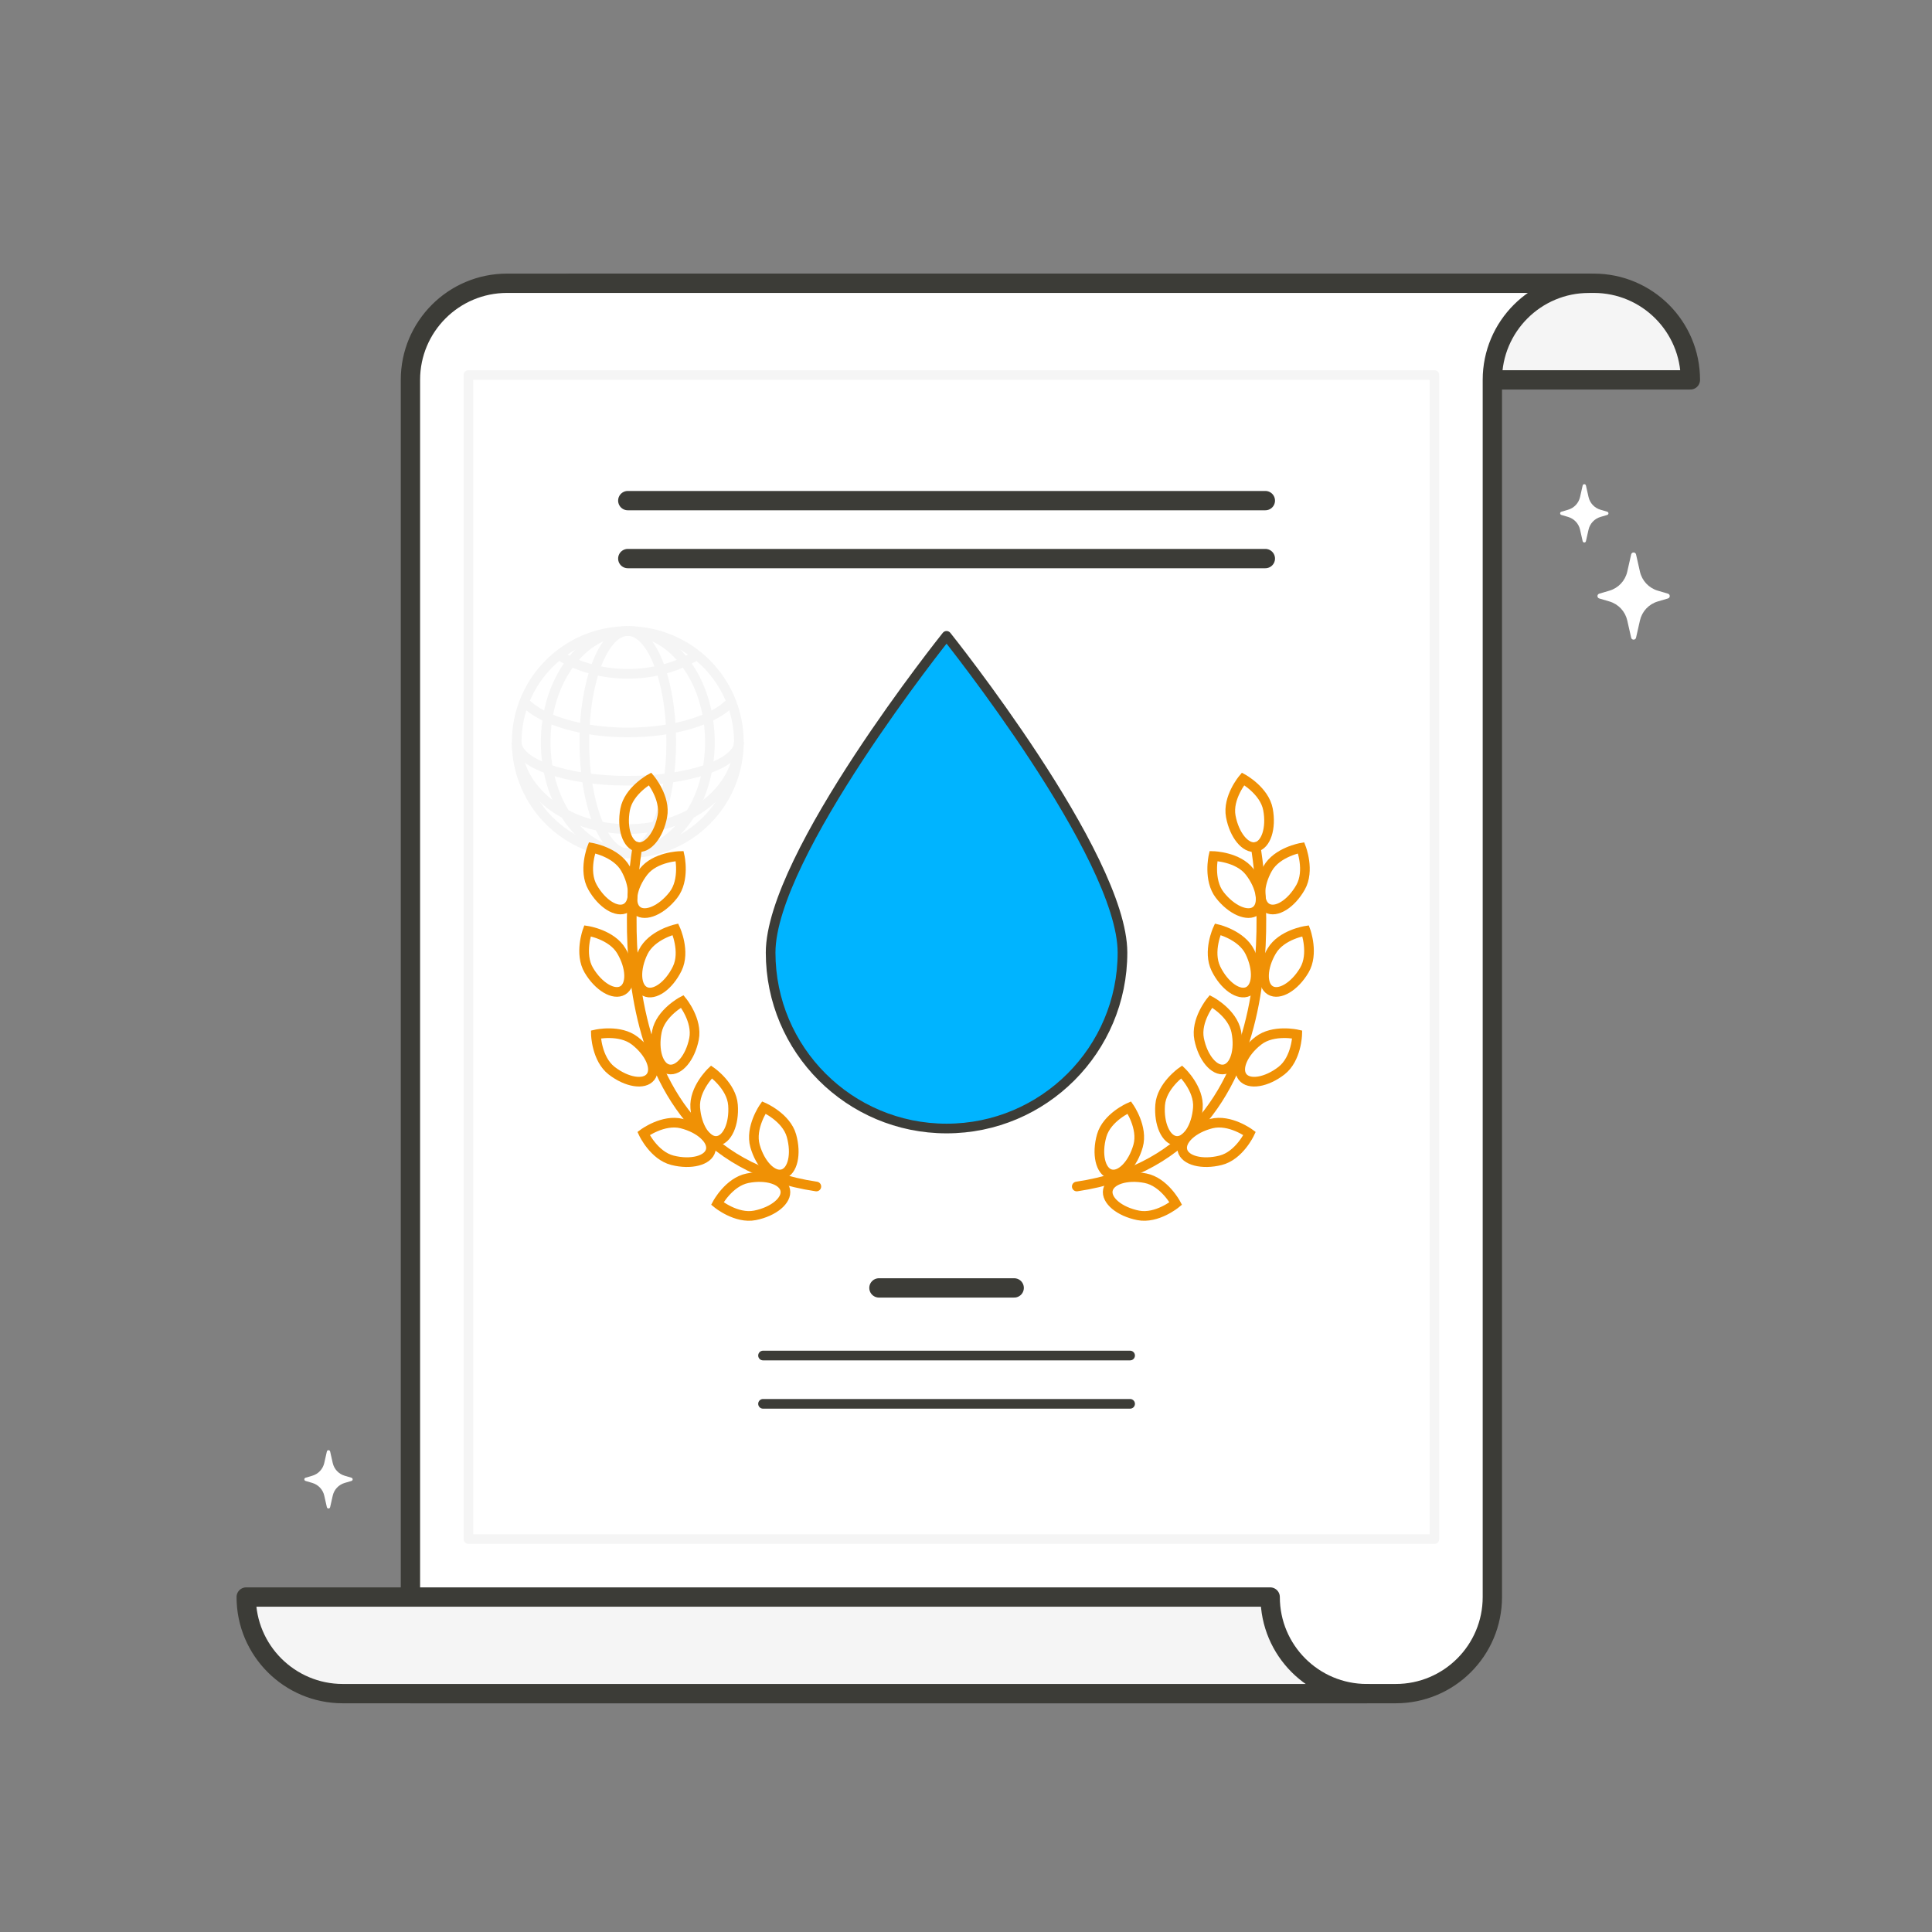 <?xml version="1.0" encoding="UTF-8"?>
<svg id="Icons" xmlns="http://www.w3.org/2000/svg" width="200" height="200" viewBox="0 0 200 200">
  <rect x="0" y="0" width="200" height="200" fill="#808080" stroke="none"/>
  <path d="M68.988,39.324h106c0-5.523-4.477-10-10-10H58.988c5.523,0,10,4.477,10,10Z" fill="#f5f5f5" stroke="#3c3c37" stroke-linejoin="round" stroke-width="2"/>
  <path d="M52.488,29.324c-5.523,0-10,4.477-10,10v136h102c5.523,0,10-4.477,10-10V39.324c0-5.523,4.477-10,10-10H52.488Z" fill="#fff" stroke="#3c3c37" stroke-linejoin="round" stroke-width="2"/>
  <path d="M116.199,98.612c0,10.058-8.154,18.212-18.212,18.212s-18.212-8.154-18.212-18.212,18.212-32.788,18.212-32.788c0,0,18.212,22.73,18.212,32.788Z" fill="#00b4ff" stroke="#3c3c37" stroke-linejoin="round"/>
  <path d="M131.488,165.324H25.488c0,5.523,4.477,10,10,10h106c-5.523,0-10-4.477-10-10Z" fill="#f5f5f5" stroke="#3c3c37" stroke-linejoin="round" stroke-width="2"/>
  <line x1="90.988" y1="133.324" x2="104.988" y2="133.324" fill="none" stroke="#3c3c37" stroke-linecap="round" stroke-linejoin="round" stroke-width="2"/>
  <line x1="78.988" y1="140.324" x2="116.988" y2="140.324" fill="none" stroke="#3c3c37" stroke-linecap="round" stroke-linejoin="round"/>
  <line x1="78.988" y1="145.324" x2="116.988" y2="145.324" fill="none" stroke="#3c3c37" stroke-linecap="round" stroke-linejoin="round"/>
  <g>
    <circle cx="64.988" cy="76.824" r="11.5" fill="none" stroke="#f5f5f5" stroke-linejoin="round"/>
    <ellipse cx="64.988" cy="76.824" rx="8.5" ry="11.5" fill="none" stroke="#f5f5f5" stroke-linejoin="round"/>
    <ellipse cx="64.988" cy="76.824" rx="4.5" ry="11.5" fill="none" stroke="#f5f5f5" stroke-linejoin="round"/>
    <path d="M76.488,76.824c0,4.971-5.149,9-11.5,9s-11.5-4.029-11.5-9" fill="none" stroke="#f5f5f5" stroke-linejoin="round"/>
    <path d="M76.488,76.824c0,2.209-5.149,4-11.5,4s-11.5-1.791-11.5-4" fill="none" stroke="#f5f5f5" stroke-linejoin="round"/>
    <path d="M75.724,72.619c-1.659,1.874-5.841,3.205-10.736,3.205-4.763,0-8.85-1.259-10.596-3.054" fill="none" stroke="#f5f5f5" stroke-linejoin="round"/>
    <path d="M72.052,67.869c-1.949,1.182-4.401,1.886-7.064,1.886-2.697,0-5.177-.722-7.138-1.931" fill="none" stroke="#f5f5f5" stroke-linejoin="round"/>
  </g>
  <line x1="64.988" y1="51.824" x2="130.988" y2="51.824" fill="none" stroke="#3c3c37" stroke-linecap="round" stroke-linejoin="round" stroke-width="2"/>
  <line x1="64.988" y1="57.824" x2="130.988" y2="57.824" fill="none" stroke="#3c3c37" stroke-linecap="round" stroke-linejoin="round" stroke-width="2"/>
  <g>
    <g>
      <path d="M65.982,87.677s-5.708,31.564,18.526,35.149" fill="none" stroke="#f09105" stroke-linecap="round" stroke-miterlimit="10"/>
      <path d="M81.931,117.564c.538,1.905.13,3.688-.911,3.982s-2.322-1.012-2.86-2.916.911-3.982.911-3.982c0,0,2.322,1.012,2.86,2.916Z" fill="none" stroke="#f09105" stroke-linecap="round" stroke-miterlimit="10"/>
      <path d="M75.879,114.387c.15,1.974-.603,3.64-1.682,3.722-1.079.082-2.075-1.452-2.225-3.425s1.682-3.722,1.682-3.722c0,0,2.075,1.452,2.225,3.425Z" fill="none" stroke="#f09105" stroke-linecap="round" stroke-miterlimit="10"/>
      <path d="M71.843,107.562c-.388,1.941-1.563,3.343-2.624,3.131s-1.607-1.958-1.219-3.899,2.624-3.131,2.624-3.131c0,0,1.607,1.958,1.219,3.899Z" fill="none" stroke="#f09105" stroke-linecap="round" stroke-miterlimit="10"/>
      <path d="M70.103,100.278c-.871,1.778-2.364,2.833-3.336,2.357s-1.054-2.303-.183-4.081,3.336-2.357,3.336-2.357c0,0,1.054,2.303.183,4.081Z" fill="none" stroke="#f09105" stroke-linecap="round" stroke-miterlimit="10"/>
      <path d="M64.327,98.445c1.008,1.704,1.069,3.532.138,4.082s-2.503-.384-3.511-2.088-.138-4.082-.138-4.082c0,0,2.503.384,3.511,2.088Z" fill="none" stroke="#f09105" stroke-linecap="round" stroke-miterlimit="10"/>
      <path d="M65.719,107.74c1.562,1.216,2.29,2.893,1.625,3.747-.665.854-2.47.561-4.032-.655s-1.625-3.747-1.625-3.747c0,0,2.47-.561,4.032.655Z" fill="none" stroke="#f09105" stroke-linecap="round" stroke-miterlimit="10"/>
      <path d="M70.573,116.313c1.92.483,3.262,1.726,2.997,2.775-.264,1.049-2.034,1.508-3.954,1.025s-2.997-2.775-2.997-2.775c0,0,2.034-1.508,3.954-1.025Z" fill="none" stroke="#f09105" stroke-linecap="round" stroke-miterlimit="10"/>
      <path d="M77.392,121.97c1.942-.384,3.686.165,3.896,1.226.21,1.062-1.194,2.234-3.135,2.618s-3.896-1.226-3.896-1.226c0,0,1.194-2.234,3.135-2.618Z" fill="none" stroke="#f09105" stroke-linecap="round" stroke-miterlimit="10"/>
      <path d="M69.707,92.65c-1.215,1.563-2.892,2.292-3.746,1.628s-.562-2.469.652-4.032c1.215-1.563,3.746-1.628,3.746-1.628,0,0,.562,2.469-.652,4.032Z" fill="none" stroke="#f09105" stroke-linecap="round" stroke-miterlimit="10"/>
      <path d="M68.565,84.513c-.363,1.946-1.519,3.362-2.583,3.164s-1.632-1.937-1.269-3.883,2.583-3.164,2.583-3.164c0,0,1.632,1.937,1.269,3.883Z" fill="none" stroke="#f09105" stroke-linecap="round" stroke-miterlimit="10"/>
      <path d="M61.339,91.848c.973,1.724,2.525,2.69,3.468,2.158s.918-2.36-.055-4.084c-.973-1.724-3.468-2.158-3.468-2.158,0,0-.918,2.36.055,4.084Z" fill="none" stroke="#f09105" stroke-linecap="round" stroke-miterlimit="10"/>
    </g>
    <g>
      <path d="M129.993,87.677s5.708,31.564-18.526,35.149" fill="none" stroke="#f09105" stroke-linecap="round" stroke-miterlimit="10"/>
      <path d="M114.044,117.564c-.538,1.905-.13,3.688.911,3.982s2.322-1.012,2.86-2.916-.911-3.982-.911-3.982c0,0-2.322,1.012-2.86,2.916Z" fill="none" stroke="#f09105" stroke-linecap="round" stroke-miterlimit="10"/>
      <path d="M120.097,114.387c-.15,1.974.603,3.64,1.682,3.722,1.079.082,2.075-1.452,2.225-3.425s-1.682-3.722-1.682-3.722c0,0-2.075,1.452-2.225,3.425Z" fill="none" stroke="#f09105" stroke-linecap="round" stroke-miterlimit="10"/>
      <path d="M124.133,107.562c.388,1.941,1.563,3.343,2.624,3.131s1.607-1.958,1.219-3.899-2.624-3.131-2.624-3.131c0,0-1.607,1.958-1.219,3.899Z" fill="none" stroke="#f09105" stroke-linecap="round" stroke-miterlimit="10"/>
      <path d="M125.872,100.278c.871,1.778,2.364,2.833,3.336,2.357s1.054-2.303.183-4.081-3.336-2.357-3.336-2.357c0,0-1.054,2.303-.183,4.081Z" fill="none" stroke="#f09105" stroke-linecap="round" stroke-miterlimit="10"/>
      <path d="M131.648,98.445c-1.008,1.704-1.069,3.532-.138,4.082s2.503-.384,3.511-2.088.138-4.082.138-4.082c0,0-2.503.384-3.511,2.088Z" fill="none" stroke="#f09105" stroke-linecap="round" stroke-miterlimit="10"/>
      <path d="M130.256,107.74c-1.562,1.216-2.29,2.893-1.625,3.747.665.854,2.47.561,4.032-.655s1.625-3.747,1.625-3.747c0,0-2.47-.561-4.032.655Z" fill="none" stroke="#f09105" stroke-linecap="round" stroke-miterlimit="10"/>
      <path d="M125.403,116.313c-1.92.483-3.262,1.726-2.997,2.775.264,1.049,2.034,1.508,3.954,1.025s2.997-2.775,2.997-2.775c0,0-2.034-1.508-3.954-1.025Z" fill="none" stroke="#f09105" stroke-linecap="round" stroke-miterlimit="10"/>
      <path d="M118.584,121.97c-1.942-.384-3.686.165-3.896,1.226-.21,1.062,1.194,2.234,3.135,2.618s3.896-1.226,3.896-1.226c0,0-1.194-2.234-3.135-2.618Z" fill="none" stroke="#f09105" stroke-linecap="round" stroke-miterlimit="10"/>
      <path d="M126.269,92.65c1.215,1.563,2.892,2.292,3.746,1.628s.562-2.469-.652-4.032c-1.215-1.563-3.746-1.628-3.746-1.628,0,0-.562,2.469.652,4.032Z" fill="none" stroke="#f09105" stroke-linecap="round" stroke-miterlimit="10"/>
      <path d="M127.41,84.513c.363,1.946,1.519,3.362,2.583,3.164s1.632-1.937,1.269-3.883-2.583-3.164-2.583-3.164c0,0-1.632,1.937-1.269,3.883Z" fill="none" stroke="#f09105" stroke-linecap="round" stroke-miterlimit="10"/>
      <path d="M134.637,91.848c-.973,1.724-2.525,2.69-3.468,2.158s-.918-2.36.055-4.084c.973-1.724,3.468-2.158,3.468-2.158,0,0,.918,2.36-.055,4.084Z" fill="none" stroke="#f09105" stroke-linecap="round" stroke-miterlimit="10"/>
    </g>
  </g>
  <rect x="48.488" y="38.824" width="100" height="120.5" fill="none" stroke="#f5f5f5" stroke-linejoin="round"/>
  <path d="M169.363,57.395l.404,1.785c.213.94.918,1.692,1.843,1.965l1.055.311c.248.073.248.424,0,.497l-1.055.311c-.925.273-1.63,1.025-1.843,1.965l-.404,1.785c-.061.269-.445.269-.506,0l-.404-1.785c-.213-.94-.918-1.692-1.843-1.965l-1.055-.311c-.248-.073-.248-.424,0-.497l1.055-.311c.925-.273,1.63-1.025,1.843-1.965l.404-1.785c.061-.269.445-.269.506,0Z" fill="#fff"/>
  <path d="M164.175,50.258l.27,1.194c.142.629.614,1.131,1.232,1.314l.705.208c.166.049.166.283,0,.332l-.705.208c-.618.183-1.089.685-1.232,1.314l-.27,1.194c-.041.18-.297.18-.338,0l-.27-1.194c-.142-.629-.614-1.131-1.232-1.314l-.705-.208c-.166-.049-.166-.283,0-.332l.705-.208c.618-.183,1.089-.685,1.232-1.314l.27-1.194c.041-.18.297-.18.338,0Z" fill="#fff"/>
  <path d="M34.175,150.258l.27,1.194c.142.629.614,1.131,1.232,1.314l.705.208c.166.049.166.283,0,.332l-.705.208c-.618.183-1.089.685-1.232,1.314l-.27,1.194c-.041.18-.297.18-.338,0l-.27-1.194c-.142-.629-.614-1.131-1.232-1.314l-.705-.208c-.166-.049-.166-.283,0-.332l.705-.208c.618-.183,1.089-.685,1.232-1.314l.27-1.194c.041-.18.297-.18.338,0Z" fill="#fff"/>
</svg>